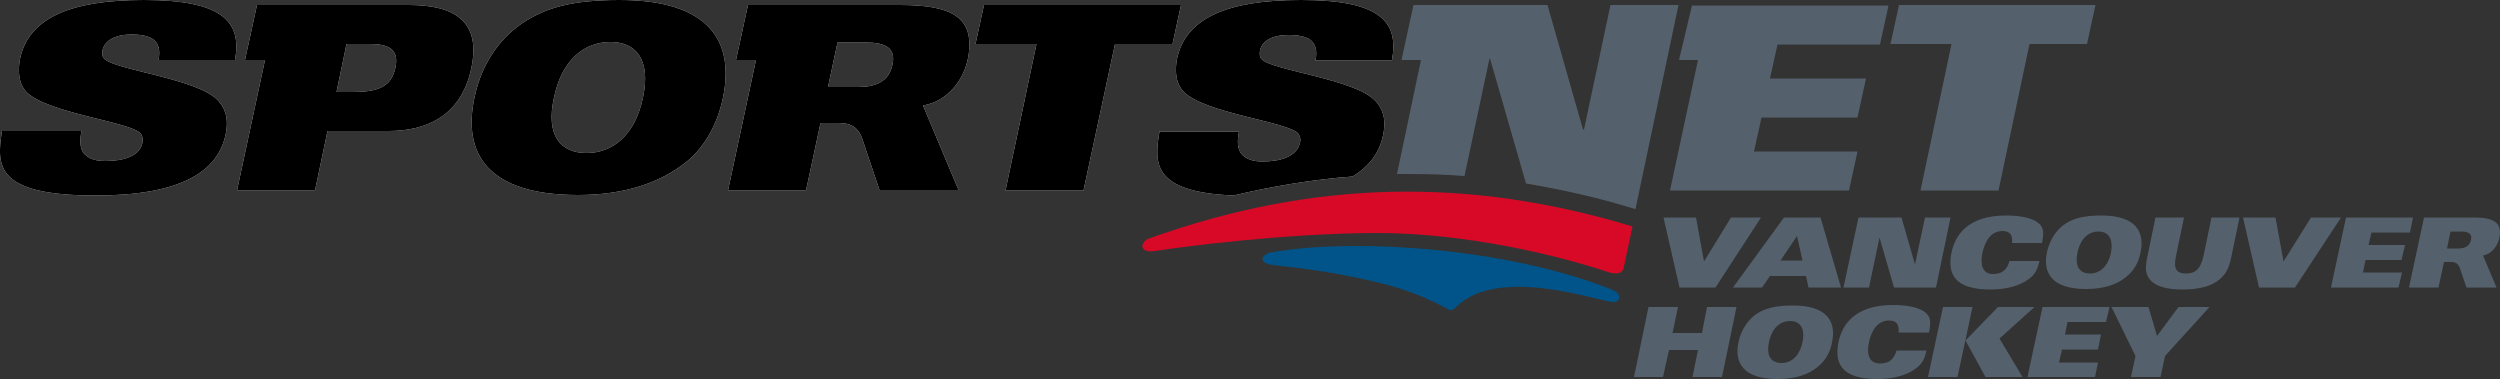 <?xml version="1.0" encoding="utf-8"?>
<!-- Generator: Adobe Illustrator 26.0.1, SVG Export Plug-In . SVG Version: 6.00 Build 0)  -->
<svg version="1.1" id="Слой_1" xmlns="http://www.w3.org/2000/svg" xmlns:xlink="http://www.w3.org/1999/xlink" x="0px" y="0px"
	 width="500px" height="75.8px" viewBox="0 0 500 75.8" style="enable-background:new 0 0 500 75.8;" xml:space="preserve">
<rect x="0" y="0" width="500" height="75.8" fill="#333333" stroke="none"/>
<style type="text/css">
	.st0{fill:#FFFFFF;}
	.st1{fill:#54616C;}
	.st2{fill:#005489;}
	.st3{fill:#D70926;}
</style>
<g>
	<path class="st0" d="M278.4,12c1.4-7.7-2.4-12-18.2-12c-14.9,0-23.1,3.7-24.8,11.8c-0.4,2.1-0.4,4.7,1.3,6.5
		c4.1,4.4,21.4,6.1,23,8.5c0.3,0.5,0.5,1,0.3,1.7c-0.6,3-4.3,3.8-7.5,3.8c-2,0-3.3-0.5-4.2-1.5c-0.8-1-0.9-2.5-0.5-4.5h-15.9
		c-1.1,6.4-1.4,12.1,14.8,12.8c8-1.9,15.9-3.2,23.8-3.8c3.5-2.1,5.4-4.9,6.1-8.2c0.8-3.6-0.3-5.6-1.5-6.9c-4-4.4-20.8-6.1-22.8-8.4
		c-0.4-0.4-0.4-1.1-0.3-1.7c0.4-1.9,2.4-3.1,5.7-3.1c2,0,3.4,0.3,4.4,1c1,0.8,1.4,2.1,1,4.1H278.4z M28.8,0C13.9,0,5.7,3.7,4,11.8
		c-0.4,2.1-0.4,4.7,1.2,6.5c4.1,4.4,21.4,6.1,23,8.5c0.3,0.5,0.4,1,0.3,1.7c-0.6,3-4.3,3.7-7.5,3.7c-2,0-3.3-0.5-4.2-1.5
		c-0.8-1-0.9-2.5-0.5-4.5H0.4C-0.7,33.1-1,39.1,19.1,39.1c16.9,0,24.4-4.7,26-12.1c0.8-3.6-0.3-5.6-1.5-6.9
		c-4-4.4-20.8-6.1-22.8-8.4c-0.4-0.4-0.4-1.1-0.3-1.7C21,8.1,23,6.9,26.3,6.9c2,0,3.4,0.3,4.4,1c1,0.8,1.4,2.1,1,4.1H47
		C48.4,4.4,44.6,0,28.8,0 M180,1h-30.4l-2.4,11h4l-5.6,26.1h15.6l2.9-13.5h3.7c2.6,0,4,1.1,4.7,3.3l3.4,10.1h15.8l-7.1-16.9
		c4.8-0.8,8.3-5,9.1-10C194.9,3.3,190.1,1,180,1 M178.5,12.9c-0.7,3.5-3.5,4.5-6.9,4.5h-6l1.9-8.9h5.7
		C177.1,8.5,179.2,9.6,178.5,12.9 M81.8,1H51.4L49,12h4l-5.6,26.1h15.6l2.5-11.9h12.2c7.8,0,14.5-3.2,16.5-12.3
		C96.4,4.2,90.8,1,81.8,1 M79.1,13.5c-0.8,3.6-3,4.9-8.6,4.9h-3.2l2-9.6h4.7C78.5,8.8,79.7,10.4,79.1,13.5 M236.2,1h-39.4l-1.7,7.8
		h12.2l-6.2,29.3h15.6L223,8.8h11.5L236.2,1z M123.9,0c-9.6,0-14.5,1.6-18.6,4.1c-4.9,3-8.9,8.2-10.4,15.4
		c-2.4,11.1,2.5,19.5,20.7,19.5c9.6,0,16.5-2.6,21.4-6.4c3.7-2.9,6.4-7.4,7.6-13.1C146.9,8.4,142,0,123.9,0 M128.6,19.5
		c-1.6,7.6-6.1,11.1-11.3,11.1c-5.2,0-8.2-3.5-6.5-11.1c1.6-7.6,6.1-11.1,11.3-11.1C127.2,8.4,130.2,11.9,128.6,19.5"/>
	<path class="st1" d="M322.1,1l-5.3,24.9h-0.2L309.5,1h-26.8L280.3,12h3.9l-4.8,22.8c0.7,0,1.5,0,2.2,0c3.8,0,7.5,0.1,11.3,0.4
		l5-23.5h0.1l7.2,25c7.1,1.2,14.4,2.8,21.8,5.1c0,0,0.1,0,0.1,0L335.7,1H322.1z M379.8,1l-1.7,7.8h12.2l-6.2,29.3h15.6l6.2-29.3
		h11.5l1.7-7.8H379.8z M335.8,12h3.8l-5.6,26.1h35.8l1.7-7.8h-20.7l1.5-6.8h19.2l1.7-7.8H354l1.5-6.8h20.5l1.7-7.8h-39.3L335.8,12z"
		/>
	<path d="M278.4,12c1.4-7.7-2.4-12-18.2-12c-14.9,0-23.1,3.7-24.8,11.8c-0.4,2.1-0.4,4.7,1.3,6.5c4.1,4.4,21.4,6.1,23,8.5
		c0.3,0.5,0.5,1,0.3,1.7c-0.6,3-4.3,3.8-7.5,3.8c-2,0-3.3-0.5-4.2-1.5c-0.8-1-0.9-2.5-0.5-4.5h-15.9c-1.1,6.4-1.4,12.1,14.8,12.8
		c8-1.9,15.9-3.2,23.8-3.8c3.5-2.1,5.4-4.9,6.1-8.2c0.8-3.6-0.3-5.6-1.5-6.9c-4-4.4-20.8-6.1-22.8-8.4c-0.4-0.4-0.4-1.1-0.3-1.7
		c0.4-1.9,2.4-3.1,5.7-3.1c2,0,3.4,0.3,4.4,1c1,0.8,1.4,2.1,1,4.1H278.4z M28.8,0C13.9,0,5.7,3.7,4,11.8c-0.4,2.1-0.4,4.7,1.2,6.5
		c4.1,4.4,21.4,6.1,23,8.5c0.3,0.5,0.4,1,0.3,1.7c-0.6,3-4.3,3.7-7.5,3.7c-2,0-3.3-0.5-4.2-1.5c-0.8-1-0.9-2.5-0.5-4.5H0.4
		C-0.7,33.1-1,39.1,19.1,39.1c16.9,0,24.4-4.7,26-12.1c0.8-3.6-0.3-5.6-1.5-6.9c-4-4.4-20.8-6.1-22.8-8.4c-0.4-0.4-0.4-1.1-0.3-1.7
		C21,8.1,23,6.9,26.3,6.9c2,0,3.4,0.3,4.4,1c1,0.8,1.4,2.1,1,4.1H47C48.4,4.4,44.6,0,28.8,0 M180,1h-30.4l-2.4,11h4l-5.6,26.1h15.6
		l2.9-13.5h3.7c2.6,0,4,1.1,4.7,3.3l3.4,10.1h15.8l-7.1-16.9c4.8-0.8,8.3-5,9.1-10C194.9,3.3,190.1,1,180,1 M178.5,12.9
		c-0.7,3.5-3.5,4.5-6.9,4.5h-6l1.9-8.9h5.7C177.1,8.5,179.2,9.6,178.5,12.9 M81.8,1H51.4L49,12h4l-5.6,26.1h15.6l2.5-11.9h12.2
		c7.8,0,14.5-3.2,16.5-12.3C96.4,4.2,90.8,1,81.8,1 M79.1,13.5c-0.8,3.6-3,4.9-8.6,4.9h-3.2l2-9.6h4.7C78.5,8.8,79.7,10.4,79.1,13.5
		 M236.2,1h-39.4l-1.7,7.8h12.2l-6.2,29.3h15.6L223,8.8h11.5L236.2,1z M123.9,0c-9.6,0-14.5,1.6-18.6,4.1c-4.9,3-8.9,8.2-10.4,15.4
		c-2.4,11.1,2.5,19.5,20.7,19.5c9.6,0,16.5-2.6,21.4-6.4c3.7-2.9,6.4-7.4,7.6-13.1C146.9,8.4,142,0,123.9,0 M128.6,19.5
		c-1.6,7.6-6.1,11.1-11.3,11.1c-5.2,0-8.2-3.5-6.5-11.1c1.6-7.6,6.1-11.1,11.3-11.1C127.2,8.4,130.2,11.9,128.6,19.5"/>
	<path class="st2" d="M291.1,61.5c8.7-8.8,29.6-0.8,31.8-1.1c1.1-0.1,1.6-1.7-0.6-2.5c-20.8-8.3-51.4-10.4-68.2-7.4
		c-1.9,0.5-2.5,2.1,0.4,2.5c2.9,0.4,10.4,0.9,21.1,3.5c5.9,1.4,10.3,3.3,14.1,5.4C290.2,62.1,290.7,62,291.1,61.5"/>
	<path class="st3" d="M324.7,53.7l1.8-8.4c-32.6-9.9-63.8-9.4-96.7,2.4c-1.7,0.6-2.2,3,1.2,2.5c5.1-0.8,25.5-3.5,43.7-3.6
		c14.6-0.1,32.4,3,47.2,7.9C323.6,54.9,324.4,54.6,324.7,53.7"/>
	<polygon class="st1" points="332.7,43.5 339.2,43.5 340.8,52.3 346.2,43.5 352.2,43.5 343.1,57.5 335.9,57.5 	"/>
	<path class="st1" d="M356.8,43.5h7.3l4.1,14h-6.5l-0.5-2.3H354l-1.6,2.3h-5.8L356.8,43.5z M360.5,52.1l-1.1-4.9l-3.3,4.9H360.5z"/>
	<polygon class="st1" points="371.7,43.5 380.3,43.5 383,52.9 383,52.9 385,43.5 390.1,43.5 387.2,57.5 378.8,57.5 375.9,47.5 
		375.9,47.5 373.8,57.5 368.7,57.5 	"/>
	<path class="st1" d="M402.4,48.7c0.2-1.7-0.4-2.5-1.9-2.5c-2.3,0-3.5,2-4,4.3c-0.5,2.3-0.1,4.3,2.1,4.3c1.8,0,2.8-0.8,3.3-2.6h6
		c-0.3,1.3-0.7,2.5-2,3.5c-1.9,1.5-4.8,2.2-7.8,2.2c-7,0-8.7-2.9-7.8-7.4c0.7-3.3,3.1-7.4,10.9-7.4c3.5,0,5.8,0.7,6.8,1.8
		c0.7,0.8,0.8,1.7,0.4,3.7H402.4z"/>
	<path class="st1" d="M425.2,55.4c-1.8,1.5-4.4,2.4-8,2.4c-6.8,0-8.7-3.2-7.8-7.4c0.6-2.7,2.1-4.7,3.9-5.8c1.5-0.9,3.4-1.5,7-1.5
		c6.8,0,8.7,3.2,7.8,7.4C427.7,52.7,426.6,54.3,425.2,55.4 M419.7,46.3c-1.9,0-3.6,1.3-4.2,4.2c-0.6,2.9,0.5,4.2,2.5,4.2
		c1.9,0,3.6-1.3,4.2-4.2C422.7,47.6,421.6,46.3,419.7,46.3"/>
	<path class="st1" d="M431.1,43.5h5.7l-1.6,7.7c-0.6,2.7,0.2,3.5,2,3.5c1.8,0,2.9-0.8,3.5-3.5l1.6-7.7h5.6l-1.7,8.2
		c-0.5,2.2-1.1,3.1-2.2,4.1c-1.7,1.5-4.3,2.1-7.5,2.1c-3.1,0-5.5-0.6-6.6-2.1c-0.7-0.9-0.9-1.9-0.5-4.1L431.1,43.5z"/>
	<polygon class="st1" points="448.6,43.5 455.1,43.5 456.7,52.3 462.2,43.5 468.2,43.5 459,57.5 451.8,57.5 	"/>
	<polygon class="st1" points="469.2,43.5 482.6,43.5 482,46.5 474.3,46.5 473.7,49 481,49 480.3,52 473.1,52 472.6,54.5 480.4,54.5 
		479.7,57.5 466.2,57.5 	"/>
	<polygon class="st1" points="329.7,61.4 335.6,61.4 334.5,66.6 340.4,66.6 341.4,61.4 347.3,61.4 344.4,75.4 338.5,75.4 339.6,70 
		333.8,70 332.6,75.4 326.8,75.4 	"/>
	<path class="st1" d="M363.5,73.4c-1.8,1.5-4.4,2.4-8,2.4c-6.8,0-8.7-3.2-7.8-7.4c0.6-2.7,2.1-4.7,3.9-5.8c1.5-0.9,3.4-1.5,7-1.5
		c6.8,0,8.7,3.2,7.8,7.4C366,70.6,365,72.2,363.5,73.4 M358,64.2c-1.9,0-3.6,1.3-4.2,4.2c-0.6,2.9,0.5,4.2,2.5,4.2
		c1.9,0,3.6-1.3,4.2-4.2S359.9,64.2,358,64.2"/>
	<path class="st1" d="M379.7,66.6c0.2-1.7-0.4-2.5-1.9-2.5c-2.3,0-3.5,2-4,4.3c-0.5,2.3-0.1,4.3,2.2,4.3c1.8,0,2.8-0.8,3.3-2.6h6
		c-0.3,1.3-0.7,2.5-2,3.5c-1.9,1.5-4.8,2.2-7.8,2.2c-7,0-8.7-2.9-7.8-7.4c0.7-3.3,3.1-7.4,10.9-7.4c3.5,0,5.8,0.7,6.8,1.8
		c0.7,0.8,0.8,1.7,0.4,3.7H379.7z"/>
	<path class="st1" d="M388.6,61.4h5.9l-3,14h-5.9L388.6,61.4z M393.1,68.1l6.5-6.7h7.3l-7,6.3l4.6,7.7h-7.4L393.1,68.1z"/>
	<polygon class="st1" points="408.5,61.4 421.9,61.4 421.2,64.4 413.5,64.4 413,66.9 420.2,66.9 419.6,69.9 412.4,69.9 411.8,72.5 
		419.6,72.5 419,75.4 405.5,75.4 	"/>
	<polygon class="st1" points="427.1,71.2 422.3,61.4 429.7,61.4 431.4,67.2 435.7,61.4 441.9,61.4 433,71.2 432.1,75.4 426.2,75.4 	
		"/>
	<path class="st1" d="M499.9,47.4c0.5-3-1.3-3.9-5.2-3.9h-6.6h-3.3l-0.9,4.2l-2.1,9.8h5.9l1.1-5.1h1.4c1,0,1.5,0.4,1.8,1.3l1.3,3.8
		h6l-2.7-6.4C498.3,50.8,499.6,49.2,499.9,47.4 M494.2,48c-0.3,1.3-1.3,1.7-2.6,1.7h-2.2l0.7-3.4h2.2
		C493.7,46.3,494.5,46.8,494.2,48"/>
</g>
</svg>
